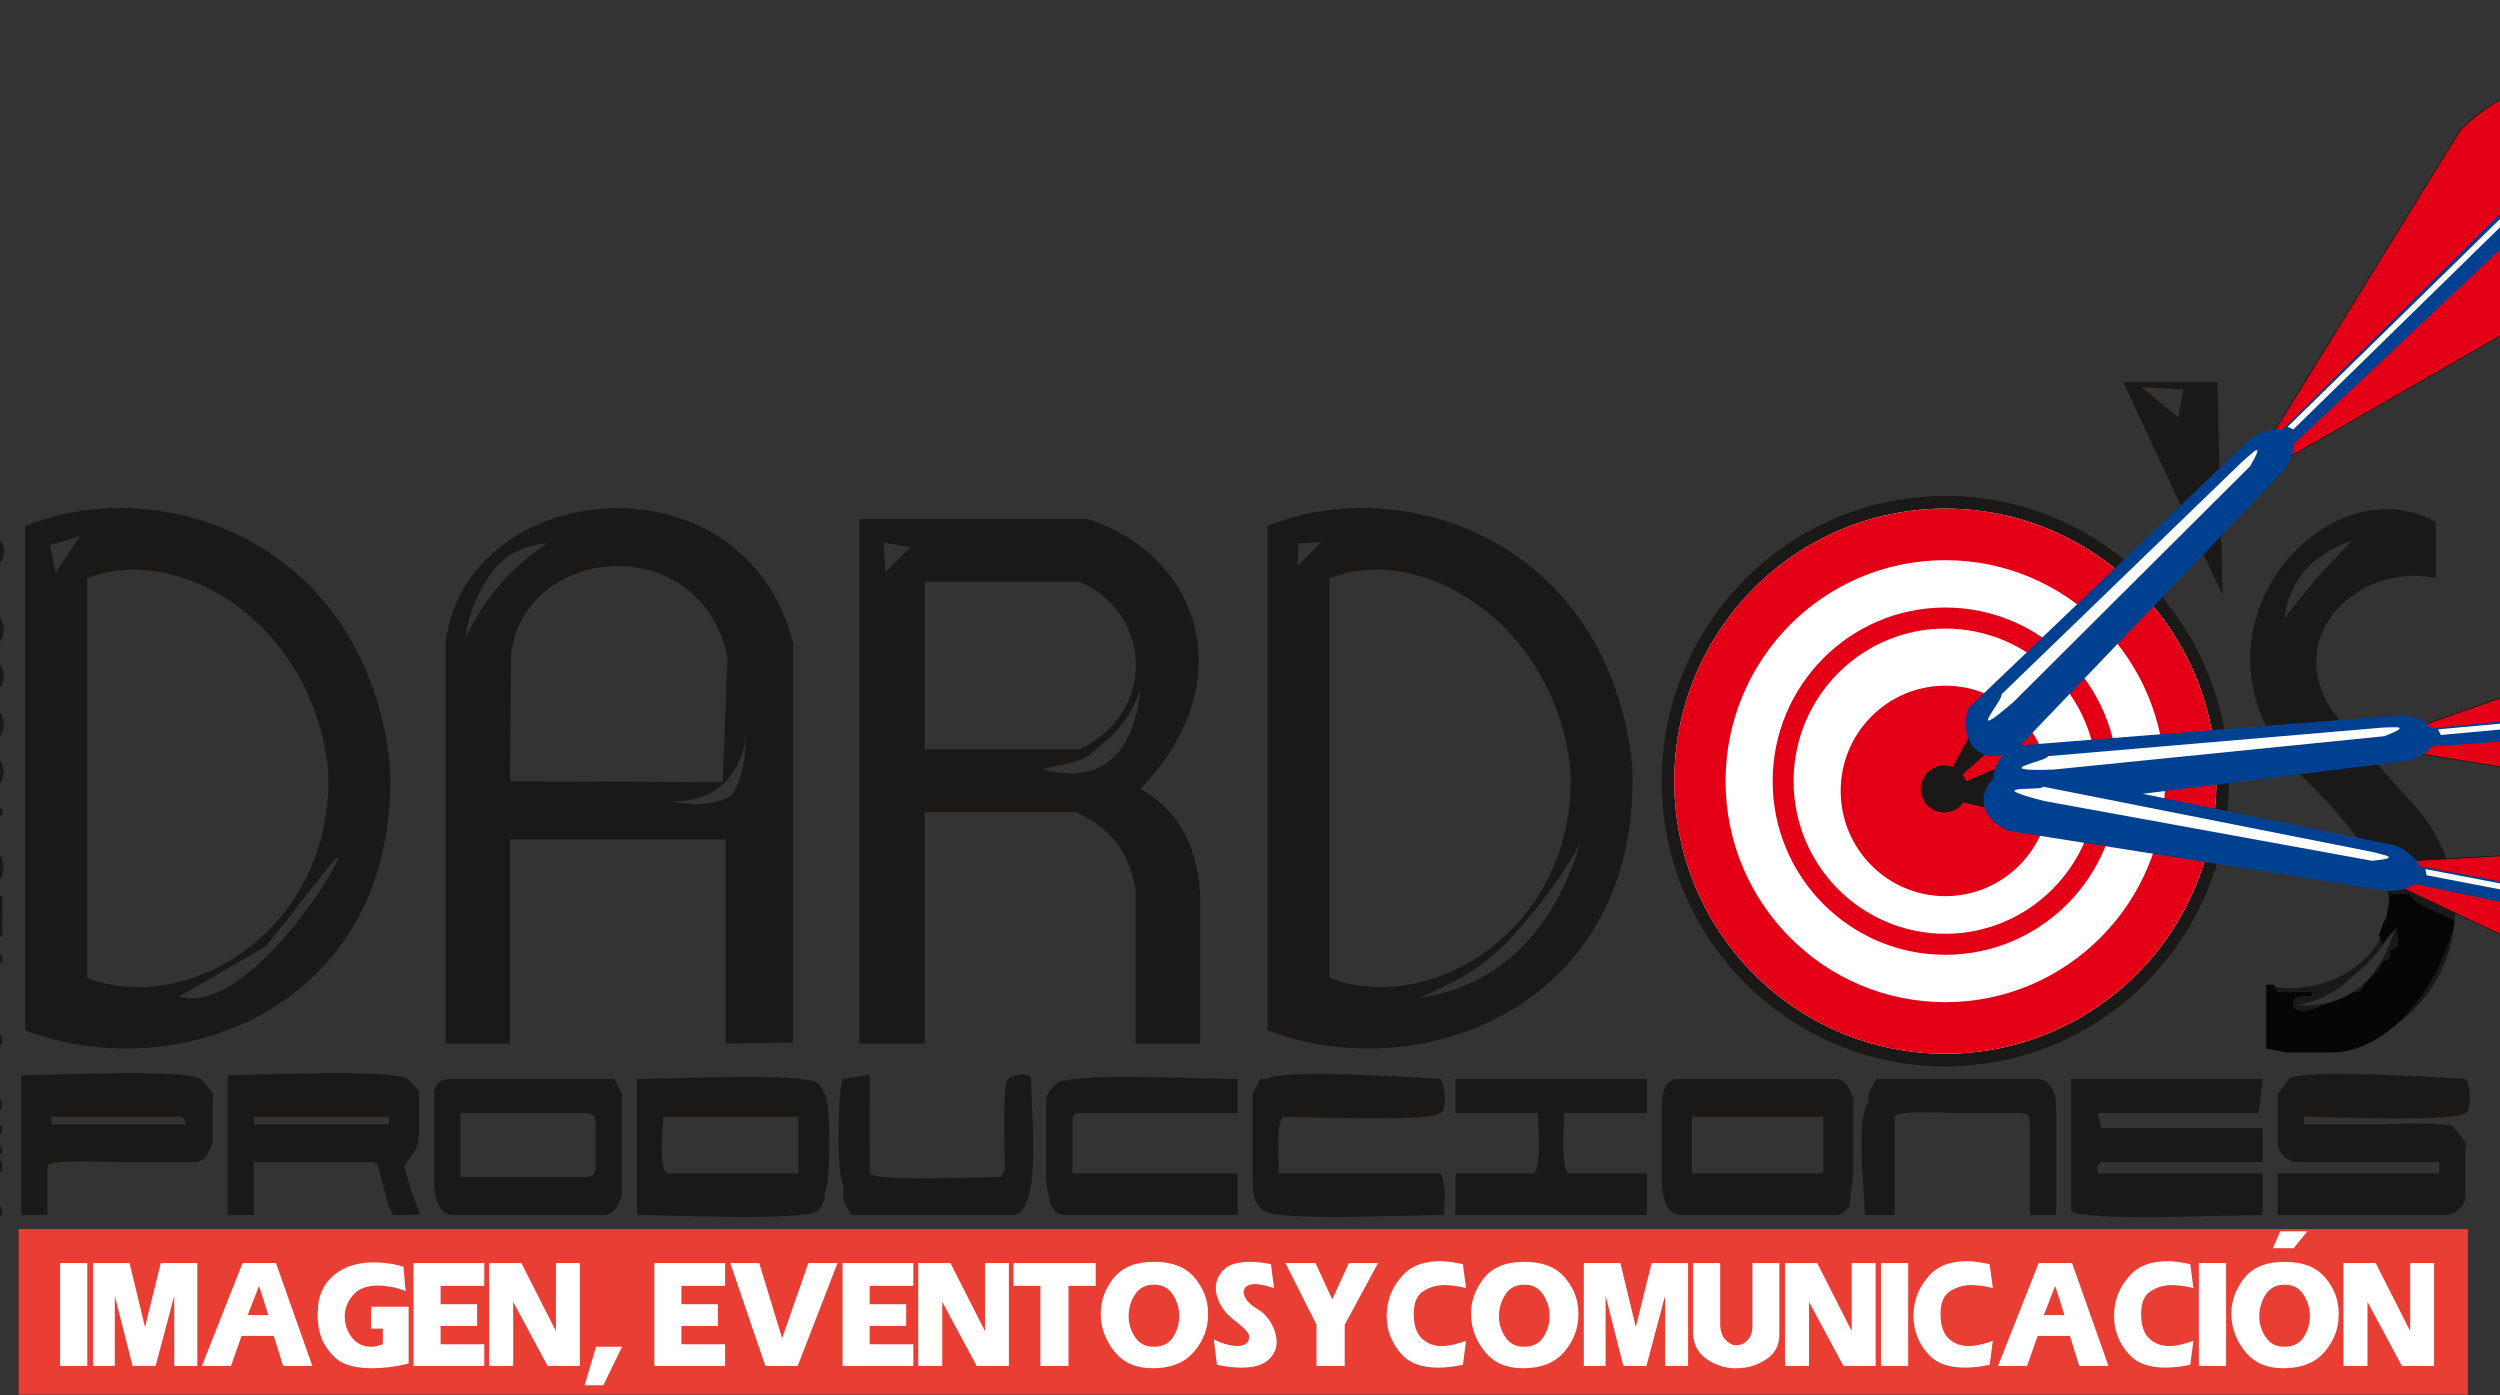 <?xml version="1.0" encoding="UTF-8"?>
<svg xmlns="http://www.w3.org/2000/svg" xmlns:xlink="http://www.w3.org/1999/xlink" width="612pt" height="341.5pt" viewBox="0 0 612 341.5" version="1.1">
<rect x="0" y="0" width="612" height="341.5" fill="#333333" stroke="none"/>
<defs>
<clipPath id="clip1">
  <path d="M 4 300 L 605 300 L 605 341.5 L 4 341.5 Z M 4 300 "/>
</clipPath>
</defs>
<g id="surface1">
<path style=" stroke:none;fill-rule:evenodd;fill:rgb(10.594%,9.813%,9.424%);fill-opacity:1;" d="M 544.102 145.727 L 542.805 93.551 L 519.781 93.551 Z M 524.191 94.746 L 534.469 95.367 L 533.234 102.188 Z M 562.418 246.031 C 567.316 245.234 572.008 242.98 576.395 238.594 C 581.031 235.07 584.074 230.742 586.672 226.191 C 582.891 239.422 575.379 246.914 562.418 246.031 Z M 596.309 141.484 L 596.309 127.789 C 568.5 112.246 529.426 157.574 565.18 191.703 C 570.637 197.031 575.824 202.898 580.418 209.965 C 593.605 226.379 575.016 245.617 554.801 241.27 L 554.801 256.598 C 594.621 264.289 614.32 223.473 591.121 197.254 C 586.148 191.922 581.176 186.16 576.203 179.965 C 554.773 160.453 574.719 137.191 596.309 141.484 Z M 559.133 151.379 L 567.148 141.453 L 575.777 132.359 C 567.227 135.344 560.797 140.699 559.133 151.379 Z M 476.215 121.41 C 514.551 121.41 545.645 152.676 545.645 191.227 C 545.645 229.781 514.551 261.043 476.215 261.043 C 437.879 261.043 406.789 229.781 406.789 191.227 C 406.789 152.676 437.879 121.41 476.215 121.41 Z M 476.215 121.41 "/>
<path style=" stroke:none;fill-rule:evenodd;fill:rgb(100%,100%,100%);fill-opacity:1;" d="M 476.215 124.504 C 512.855 124.504 542.57 154.383 542.57 191.227 C 542.57 228.074 512.855 257.957 476.215 257.957 C 439.578 257.957 409.863 228.074 409.863 191.227 C 409.863 154.383 439.578 124.504 476.215 124.504 Z M 476.215 124.504 "/>
<path style=" stroke:none;fill-rule:evenodd;fill:rgb(89.062%,0%,8.617%);fill-opacity:1;" d="M 476.215 167.852 C 490.363 167.852 501.836 179.391 501.836 193.617 C 501.836 207.84 490.363 219.379 476.215 219.379 C 462.07 219.379 450.598 207.84 450.598 193.617 C 450.598 179.391 462.07 167.852 476.215 167.852 Z M 476.215 153.871 C 496.727 153.871 513.363 170.602 513.363 191.227 C 513.363 211.855 496.727 228.586 476.215 228.586 C 455.703 228.586 439.07 211.855 439.07 191.227 C 439.07 170.602 455.703 153.871 476.215 153.871 Z M 476.215 148.719 C 499.559 148.719 518.488 167.754 518.488 191.227 C 518.488 214.699 499.559 233.734 476.215 233.734 C 452.875 233.734 433.945 214.699 433.945 191.227 C 433.945 167.754 452.875 148.719 476.215 148.719 Z M 476.215 137.129 C 505.922 137.129 530.016 161.352 530.016 191.227 C 530.016 221.102 505.922 245.332 476.215 245.332 C 446.508 245.332 422.418 221.102 422.418 191.227 C 422.418 161.352 446.508 137.129 476.215 137.129 Z M 476.215 124.504 C 512.855 124.504 542.57 154.383 542.57 191.227 C 542.57 228.07 512.855 257.957 476.215 257.957 C 439.578 257.957 409.863 228.07 409.863 191.227 C 409.863 154.383 439.578 124.504 476.215 124.504 Z M 476.215 124.504 "/>
<g clip-path="url(#clip1)" clip-rule="nonzero">
<path style=" stroke:none;fill-rule:evenodd;fill:rgb(91.014%,24.315%,20.384%);fill-opacity:1;" d="M 4.555 341.414 L 604.141 341.414 L 604.141 300.871 L 4.555 300.871 Z M 4.555 341.414 "/>
</g>
<path style=" stroke:none;fill-rule:evenodd;fill:rgb(1.961%,1.961%,1.961%);fill-opacity:1;" d="M 584.223 224.391 L 583.305 226.242 L 582.383 229.016 L 582.844 229.938 L 583.148 231.016 L 586.777 226.965 L 586.98 229.938 L 586.98 231.785 L 585.141 232.715 L 585.141 234.559 L 583.305 235.484 L 582.383 237.336 L 580.547 239.18 L 579.625 240.105 L 578.707 241.031 L 577.711 242.832 L 575.949 242.879 C 572.566 245.156 571.152 244.898 567.68 246.574 L 564.02 247.629 C 562.473 247.699 561.246 246.758 561.246 245.652 C 561.246 243.566 563.773 243.801 565.84 243.801 L 565.84 242.879 L 557.566 242.879 L 556.648 241.031 L 554.812 241.031 L 554.812 256.742 C 557.688 256.984 558.074 257.668 561.246 257.668 L 570.434 257.668 C 585.973 257.668 597.66 239.656 600.766 226.242 L 600.766 225.316 C 597.219 223.43 591.941 222.16 589.738 218.848 L 585.141 218.848 Z M 584.223 224.391 "/>
<path style=" stroke:none;fill-rule:evenodd;fill:rgb(10.594%,9.813%,9.424%);fill-opacity:1;" d="M 375.586 287.242 C 372.074 289.484 362.438 288.168 357.203 288.168 L 357.203 296.484 L 402.238 296.484 L 402.238 288.168 C 397.004 288.168 387.367 289.484 383.855 287.242 C 382.035 284.355 382.938 276.93 382.938 272.461 L 403.156 272.461 L 403.156 264.137 L 356.285 264.137 L 356.285 272.461 L 376.504 272.461 C 376.504 276.93 377.406 284.355 375.586 287.242 Z M 383.855 287.242 C 387.367 289.484 397.004 288.168 402.238 288.168 L 402.238 296.484 L 357.203 296.484 L 357.203 288.168 C 362.438 288.168 372.074 289.484 375.586 287.242 L 356.285 287.242 L 356.285 297.41 L 403.156 297.41 L 403.156 287.242 Z M 603.523 264.137 L 603.523 272.461 C 597.703 272.461 565.875 271.129 564 273.379 L 564 275.227 C 564 276.914 578.938 276.152 581.465 276.152 C 587.898 276.152 594.332 276.152 600.766 276.152 C 600.766 274.465 585.832 275.227 583.305 275.227 C 576.871 275.227 570.434 275.227 564 275.227 L 564 273.379 C 569.824 273.379 601.652 274.711 603.523 272.461 C 605.059 272.461 604.918 265.305 603.523 264.137 C 603.523 264.031 562.531 261.48 560.324 264.137 Z M 600.766 276.152 C 594.332 276.152 587.898 276.152 581.465 276.152 C 578.938 276.152 564 276.914 564 275.227 L 564 273.379 C 565.875 271.129 597.703 272.461 603.523 272.461 L 603.523 264.137 L 560.324 264.137 L 557.566 267.836 L 557.566 279.848 C 557.566 282.004 560.02 284.469 562.164 284.469 L 597.09 284.469 L 597.09 287.242 L 557.566 287.242 L 557.566 297.41 L 598.93 297.41 C 601.07 297.41 603.523 294.945 603.523 292.789 L 603.523 281.699 L 603.68 279.746 Z M 45.625 275.227 L 12.535 275.227 L 12.535 273.379 L 44.707 273.379 Z M 49.301 264.137 C 45.34 261.609 13.004 263.215 5.184 263.215 L 5.184 297.41 L 11.617 297.41 L 11.617 285.395 C 11.617 283.711 26.555 284.469 29.082 284.469 C 35.207 284.469 41.336 284.469 47.461 284.469 C 50.457 284.469 51.008 281.848 52.059 279.848 L 52.059 269.684 L 52.215 267.73 Z M 195.438 273.379 L 195.438 287.242 L 163.27 287.242 C 163.27 288.93 176.52 288.168 178.895 288.168 C 182.801 288.168 193.504 289.574 195.438 287.242 C 196.93 287.242 196.848 274.562 195.438 273.379 C 195.438 271.691 181.348 272.461 178.895 272.461 C 174.992 272.461 164.289 271.047 162.352 273.379 Z M 200.035 296.484 L 200.953 295.562 L 201.871 293.715 L 200.953 295.562 L 200.035 296.484 L 156.836 296.484 L 156.836 265.062 L 200.035 265.062 L 200.953 265.984 L 201.871 267.836 L 201.871 291.863 C 203.305 291.863 203.535 269.23 201.871 267.836 L 200.953 265.984 L 200.035 265.062 C 196.074 262.535 163.738 264.137 155.918 264.137 L 155.918 297.41 C 163.738 297.41 196.074 299.012 200.035 296.484 Z M 162.352 273.379 C 164.289 271.047 174.992 272.461 178.895 272.461 C 181.348 272.461 195.438 271.691 195.438 273.379 C 196.848 274.562 196.93 287.242 195.438 287.242 C 193.504 289.574 182.801 288.168 178.895 288.168 C 176.52 288.168 163.27 288.93 163.27 287.242 C 161.207 285.512 162.352 276.91 162.352 273.379 Z M 200.035 296.484 L 200.953 295.562 L 201.871 293.715 L 201.871 267.836 L 200.953 265.984 L 200.035 265.062 L 156.836 265.062 L 156.836 296.484 Z M 206.469 290.016 L 206.469 264.137 L 211.984 264.137 C 211.984 270.387 210.172 282.914 212.902 287.242 L 212.895 263.102 L 206.469 264.137 C 205.121 264.137 204.691 288.523 206.469 290.016 L 206.418 293.742 L 208.305 297.41 L 247.828 297.41 C 255.27 297.41 252.422 272.16 252.422 264.137 L 246.91 264.137 C 246.91 267.062 247.672 286.32 245.988 286.32 L 245.07 288.168 L 243.23 288.168 C 238.312 288.168 214.609 289.301 212.902 287.242 C 210.172 282.914 211.984 270.387 211.984 264.137 L 206.469 264.137 Z M 245.992 286.32 C 247.672 286.32 246.91 267.062 246.91 264.137 L 252.422 264.137 C 252.422 262.543 248.051 262.762 246.91 264.137 C 245.23 264.137 245.992 283.395 245.992 286.32 Z M 414.188 273.379 L 446.355 273.379 L 446.355 287.246 L 414.188 287.246 Z M 413.27 275.227 L 413.27 285.395 C 413.27 287.523 413.906 288.168 416.027 288.168 L 444.52 288.168 C 446.637 288.168 447.273 287.523 447.273 285.395 L 447.273 275.227 C 447.273 273.098 446.637 272.461 444.52 272.461 L 416.027 272.461 C 413.906 272.461 413.27 273.098 413.27 275.227 C 413.27 273.098 413.906 272.461 416.027 272.461 L 444.52 272.461 C 446.637 272.461 447.273 273.098 447.273 275.227 L 447.273 285.395 C 447.273 287.523 446.637 288.168 444.52 288.168 L 416.027 288.168 C 413.906 288.168 413.27 287.523 413.27 285.395 Z M 406.836 271.531 L 406.836 289.094 C 406.836 292.84 407.824 297.41 411.43 297.41 L 449.113 297.41 C 451.176 297.41 451.133 296.68 452.68 295.547 L 453.707 287.242 L 453.707 268.758 C 452.656 266.758 452.109 264.137 449.113 264.137 L 410.512 264.137 C 407.285 264.137 406.836 268.238 406.836 271.531 Z M 457.387 269.684 L 457.387 296.484 L 462.898 296.484 C 462.898 290.234 461.086 277.715 463.82 273.379 C 463.82 271.695 476.227 272.461 478.523 272.461 C 483.734 272.461 488.941 272.461 494.148 272.461 C 496.266 272.461 496.906 273.098 496.906 275.227 L 496.906 297.41 L 503.34 297.41 L 503.34 270.605 C 503.34 267.492 501.719 264.137 498.746 264.137 L 461.062 264.137 L 459.273 264.164 L 457.387 267.836 Z M 463.82 273.379 C 461.086 277.715 462.898 290.234 462.898 296.484 L 457.387 296.484 L 457.387 269.684 C 454.148 274.812 456.465 290.172 456.465 297.41 L 463.82 297.41 Z M 507.938 296.484 L 507.016 296.484 C 511.102 299.094 545.738 297.41 553.891 297.41 L 553.891 287.242 L 513.449 287.242 L 513.449 285.395 L 512.379 286.164 C 513.586 287.77 512.699 288.168 515.289 288.168 L 552.973 288.168 L 552.973 296.484 Z M 507.016 296.484 L 507.938 296.484 L 507.938 265.062 L 552.973 265.062 L 552.973 272.461 L 553.891 264.137 L 507.016 264.137 Z M 514.371 284.469 L 553.891 284.469 L 553.891 276.152 L 514.371 276.152 C 519.258 279.273 544.945 277.074 552.973 277.074 L 552.973 283.547 C 544.945 283.547 519.258 281.352 514.371 284.469 Z M 507.938 296.484 L 552.973 296.484 L 552.973 288.168 L 515.289 288.168 C 512.699 288.168 513.586 287.77 512.379 286.164 L 513.449 285.395 L 514.371 284.469 C 519.258 281.352 544.945 283.547 552.973 283.547 L 552.973 277.074 C 544.945 277.074 519.258 279.273 514.371 276.152 L 513.449 272.461 L 552.973 272.461 L 552.973 265.062 L 507.938 265.062 Z M 62.168 275.227 L 62.168 273.379 C 64.105 271.047 74.809 272.461 78.711 272.461 C 81.164 272.461 95.258 271.691 95.258 273.379 L 95.258 275.227 C 93.32 277.559 82.617 276.152 78.711 276.152 C 76.262 276.152 62.168 276.914 62.168 275.227 Z M 62.168 284.469 C 62.168 282.785 74.578 283.547 76.875 283.547 C 80.516 283.547 89.785 282.312 91.578 284.469 L 92.5 285.395 L 95.258 295.562 C 96.379 296.195 96.238 296.484 98.016 296.484 L 101.723 296.477 L 100.77 291.863 L 98.934 285.395 C 101.066 282.188 102.609 281.879 102.609 276.152 L 102.609 268.758 C 102.609 265.223 102.891 268.422 101.691 265.984 L 100.77 265.062 L 99.852 264.137 L 56.652 264.137 L 56.652 296.484 L 61.25 296.484 C 61.25 292.48 60.641 286.891 62.168 284.469 Z M 95.258 295.562 L 96.176 297.41 L 98.016 297.41 L 102.855 297.34 L 100.77 291.863 L 101.723 296.477 L 98.016 296.484 C 96.238 296.484 96.379 296.195 95.258 295.562 Z M 62.168 284.469 L 91.578 284.469 L 92.5 285.395 L 91.578 284.469 C 89.785 282.312 80.516 283.547 76.875 283.547 C 74.578 283.547 62.168 282.785 62.168 284.469 C 60.641 286.891 61.25 292.48 61.25 296.484 L 56.652 296.484 L 56.652 264.137 L 99.852 264.137 L 100.77 265.062 L 101.691 265.984 L 100.77 265.062 L 99.852 264.137 C 95.891 261.609 63.555 263.215 55.734 263.215 L 55.734 297.41 L 62.168 297.41 Z M 95.258 273.379 L 95.258 275.227 L 62.168 275.227 C 62.168 276.914 76.262 276.152 78.711 276.152 C 82.617 276.152 93.32 277.559 95.258 275.227 L 95.258 273.379 C 95.258 271.691 81.164 272.461 78.711 272.461 C 74.809 272.461 64.105 271.047 62.168 273.379 Z M 112.719 272.461 L 143.051 272.461 C 145.168 272.461 145.809 273.098 145.809 275.227 L 145.809 285.395 C 145.809 287.523 145.168 288.168 143.051 288.168 L 112.719 288.168 Z M 106.285 267.836 L 106.285 289.094 C 106.285 292.84 107.277 297.41 110.883 297.41 L 147.645 297.41 C 150.641 297.41 151.191 294.789 152.242 292.789 L 152.242 269.684 L 152.293 267.805 L 150.402 264.137 L 109.961 264.137 C 107.809 264.137 106.285 265.668 106.285 267.836 Z M 257.02 294.637 C 257.977 296.074 258.238 297.41 260.695 297.41 L 302.977 297.41 L 302.977 287.242 L 263.453 287.242 L 263.453 288.168 L 302.055 288.168 L 302.055 296.484 L 260.695 296.484 C 258.637 296.484 258.68 295.754 257.02 294.637 Z M 257.938 265.984 L 257.02 266.91 L 257.938 265.984 L 258.859 265.062 L 302.055 265.062 L 302.055 271.531 C 294.031 271.531 268.344 269.34 263.453 272.461 L 262.535 273.379 C 261.043 273.379 261.125 286.059 262.535 287.242 L 263.453 288.168 L 263.453 287.242 L 262.535 287.242 L 262.535 273.379 L 263.453 272.461 L 302.977 272.461 L 302.977 264.137 C 295.156 264.137 262.816 262.535 258.859 265.062 L 257.938 265.984 L 257.02 266.91 C 256.391 268.035 256.102 267.898 256.102 269.684 L 256.102 288.168 C 256.102 291.355 256.781 291.746 257.02 294.637 C 258.68 295.754 258.637 296.484 260.695 296.484 L 302.055 296.484 L 302.055 288.168 L 263.453 288.168 L 262.535 287.242 C 261.125 286.059 261.043 273.379 262.535 273.379 L 263.453 272.461 C 268.344 269.34 294.031 271.531 302.055 271.531 L 302.055 265.062 L 258.859 265.062 Z M 309.41 296.484 C 313.367 299.012 345.707 297.41 353.527 297.41 C 353.527 293.535 354.129 289.66 352.605 287.242 L 352.605 296.484 Z M 352.605 264.137 L 352.605 272.461 C 345.867 272.461 339.125 272.461 332.387 272.461 C 329.781 272.461 314.004 271.691 314.004 273.379 C 319.734 273.379 350.75 274.688 352.605 272.461 C 354.145 272.461 354 265.305 352.605 264.137 C 352.605 264.02 312.508 261.508 310.328 264.137 Z M 309.41 296.484 L 352.605 296.484 L 352.605 287.242 L 313.086 287.242 C 313.086 282.965 312.281 276.109 314.004 273.379 C 314.004 271.691 329.781 272.461 332.387 272.461 C 339.125 272.461 345.867 272.461 352.605 272.461 L 352.605 264.137 L 310.328 264.137 L 308.539 264.164 L 306.652 267.836 L 306.652 289.094 C 306.652 292.93 307.219 294.879 309.41 296.484 Z M 309.41 296.484 "/>
<path style=" stroke:none;fill-rule:evenodd;fill:rgb(10.594%,9.813%,9.424%);fill-opacity:1;" d="M 6.184 252.188 L 6.184 128.754 C 39.695 115.23 89.547 132.551 95.453 187.262 C 97.984 246.184 43.785 266.754 6.184 252.188 Z M 21.328 239.371 L 21.328 141.602 C 43.477 132.664 76.43 152.203 80.336 188.367 C 82.008 227.312 46.18 249.004 21.328 239.371 Z M 43.797 243.973 C 62.68 249.555 90.141 199.93 80.945 211.586 L 65.16 231.594 Z M 13.586 140.258 L 19.594 131.277 L 12.266 133.426 Z M 164.379 196.195 C 169.258 197.215 174.141 197.195 179.023 194.906 C 182.52 189.301 182.109 184.73 182.934 179.129 C 181.262 190.152 175.367 196.188 164.379 196.195 Z M 113.973 156.105 C 118.871 145.801 125.719 138.441 133.906 133.094 C 128.367 133.422 123.926 135.676 120.578 139.859 C 116.629 145.273 114.633 150.691 113.973 156.105 Z M 124.852 191.254 L 176.918 191.492 L 178.098 160.691 C 171.09 129.219 128.012 133.324 125.086 160.453 Z M 109.066 255.465 L 109.066 157.137 C 114.504 116.68 181.926 110.402 194.117 157.137 L 194.117 255.223 L 177.625 255.465 L 177.625 205.469 L 124.852 205.469 L 124.852 255.465 Z M 255.375 188.371 C 259.758 186.648 264.758 187.406 268.527 183.203 C 273.734 179.414 277.297 174.523 279.215 168.527 C 277.434 185.34 269.211 191.953 255.375 188.371 Z M 216.738 140.008 L 222.902 134.016 L 216.324 132.773 Z M 210.375 255.465 L 210.375 127.047 L 266.215 127.047 C 293.555 135.801 304.531 166.781 279.172 193.148 C 288.125 198.129 292.992 206.574 293.777 218.504 L 293.777 255.465 L 277.992 255.465 L 277.992 217.789 C 276.305 207.562 270.73 202.113 263.387 198.84 L 226.395 198.84 L 226.395 255.465 Z M 226.395 183.434 L 226.395 142.363 L 264.094 142.363 C 281.82 149.719 283.512 174.188 264.328 183.434 Z M 310.297 252.188 L 310.297 128.754 C 343.805 115.23 393.656 132.551 399.566 187.262 C 402.098 246.184 347.895 266.754 310.297 252.188 Z M 325.438 239.371 L 325.438 141.602 C 347.59 132.664 380.543 152.203 384.445 188.367 C 386.121 227.312 350.293 249.004 325.438 239.371 Z M 347.242 244.379 C 355.129 241.039 362.855 237.121 369.645 229.91 C 376.141 222.809 382.051 215.109 386.906 206.352 C 379.988 228.672 366.766 241.348 347.242 244.379 Z M 317.645 138.562 L 323.402 132.773 L 317.852 132.98 Z M 475.918 187.402 C 479.074 187.402 481.629 189.973 481.629 193.145 C 481.629 196.316 479.074 198.891 475.918 198.891 C 472.766 198.891 470.207 196.316 470.207 193.145 C 470.207 189.973 472.766 187.402 475.918 187.402 Z M 475.918 187.402 "/>
<path style=" stroke:none;fill-rule:evenodd;fill:rgb(100%,100%,100%);fill-opacity:1;" d="M 14.703 309.188 L 21.367 309.188 L 21.367 334.379 L 14.703 334.379 Z M 38.094 334.379 L 32.449 334.379 L 28.102 317.23 L 28.102 334.379 L 22.77 334.379 L 22.77 309.188 L 31.711 309.188 L 35.5 324.867 L 39.359 309.188 L 48.301 309.188 L 48.301 334.379 L 42.656 334.379 L 42.656 317.23 Z M 59.383 309.188 L 67.555 309.188 L 76.465 334.379 L 69.309 334.379 L 67.027 327.031 L 59.137 327.031 L 56.543 334.379 L 49.422 334.379 Z M 60.645 321.926 L 65.695 321.926 L 63.418 314.781 Z M 93.719 325.234 L 90.844 325.234 L 90.844 319.887 L 100.031 319.887 L 100.031 333.809 C 98.324 334.215 96.723 334.508 95.227 334.684 C 93.73 334.863 92.363 334.949 91.121 334.949 C 86.82 334.949 83.734 334.031 81.863 332.195 C 79.992 330.359 78.789 328.324 78.25 326.09 C 78.066 325.355 77.938 324.621 77.867 323.887 C 77.797 323.152 77.762 322.461 77.762 321.805 C 77.762 321.695 77.762 321.594 77.762 321.496 C 77.762 321.402 77.762 321.301 77.762 321.191 C 77.785 321.109 77.797 321.02 77.797 320.926 C 77.797 320.836 77.809 320.73 77.832 320.621 C 77.832 320.43 77.836 320.246 77.848 320.07 C 77.859 319.891 77.867 319.723 77.867 319.559 C 78.262 316.238 79.703 313.652 82.18 311.801 C 84.66 309.949 87.77 309.023 91.508 309.023 C 92.609 309.023 93.777 309.105 95.016 309.27 C 96.254 309.434 97.508 309.711 98.77 310.09 L 99.293 316.047 C 98.008 315.559 96.801 315.215 95.664 315.004 C 94.531 314.801 93.496 314.699 92.562 314.699 C 89.824 314.699 87.805 315.461 86.492 316.965 C 85.184 318.477 84.484 320.129 84.391 321.926 C 84.391 322.008 84.391 322.086 84.391 322.152 C 84.391 322.219 84.391 322.293 84.391 322.379 C 84.391 324.227 84.973 325.906 86.145 327.418 C 87.312 328.93 88.902 329.684 90.914 329.684 C 90.961 329.684 91 329.684 91.035 329.684 C 91.07 329.684 91.102 329.684 91.121 329.684 C 91.449 329.684 91.801 329.637 92.176 329.539 C 92.551 329.445 92.934 329.332 93.332 329.195 C 93.332 329.195 93.344 329.195 93.367 329.195 C 93.391 329.195 93.402 329.18 93.402 329.152 C 93.449 329.152 93.504 329.145 93.562 329.133 C 93.617 329.117 93.672 329.098 93.719 329.07 Z M 101.223 309.188 L 118.547 309.188 L 118.547 314.781 L 107.852 314.781 L 107.852 319.273 L 116.797 319.273 L 116.797 324.582 L 107.852 324.582 L 107.852 329.07 L 118.547 329.07 L 118.547 334.379 L 101.223 334.379 Z M 136.086 325.848 L 136.086 309.188 L 141.941 309.188 L 141.941 334.379 L 134.051 334.379 L 125.633 318.699 L 125.633 334.379 L 119.742 334.379 L 119.742 309.188 L 127.633 309.188 Z M 145.906 329.684 L 152.289 329.684 L 147.691 339.113 L 143.133 339.113 Z M 160.176 309.188 L 177.5 309.188 L 177.5 314.781 L 166.805 314.781 L 166.805 319.273 L 175.746 319.273 L 175.746 324.582 L 166.805 324.582 L 166.805 329.07 L 177.5 329.07 L 177.5 334.379 L 160.176 334.379 Z M 191.461 327.602 L 197.879 309.188 L 205.031 309.188 L 195.281 334.379 L 187.355 334.379 L 178.766 309.188 L 185.848 309.188 Z M 206.262 309.188 L 223.586 309.188 L 223.586 314.781 L 212.887 314.781 L 212.887 319.273 L 221.832 319.273 L 221.832 324.582 L 212.887 324.582 L 212.887 329.07 L 223.586 329.07 L 223.586 334.379 L 206.262 334.379 Z M 241.121 325.848 L 241.121 309.188 L 246.977 309.188 L 246.977 334.379 L 239.086 334.379 L 230.668 318.699 L 230.668 334.379 L 224.777 334.379 L 224.777 309.188 L 232.668 309.188 Z M 254.691 314.781 L 248.102 314.781 L 248.102 309.188 L 268.23 309.188 L 268.23 314.781 L 261.566 314.781 L 261.566 334.379 L 254.691 334.379 Z M 282.68 308.902 C 287.004 308.902 290.262 310.195 292.449 312.781 C 294.633 315.367 295.727 318.254 295.727 321.438 L 295.727 321.926 C 295.727 325.219 294.582 328.215 292.289 330.91 C 290 333.602 286.621 334.949 282.152 334.949 C 278.133 334.949 275.027 333.598 272.844 330.887 C 270.656 328.18 269.527 325.191 269.457 321.926 C 269.457 321.871 269.457 321.812 269.457 321.742 C 269.457 321.676 269.457 321.613 269.457 321.559 C 269.457 318.402 270.516 315.504 272.633 312.863 C 274.75 310.223 277.992 308.902 282.363 308.902 Z M 282.434 314.496 C 280.426 314.496 278.906 315.285 277.875 316.863 C 276.848 318.441 276.32 320.184 276.297 322.09 C 276.297 322.117 276.297 322.137 276.297 322.152 C 276.297 322.164 276.297 322.184 276.297 322.215 C 276.297 322.293 276.297 322.383 276.297 322.477 C 276.297 322.574 276.297 322.676 276.297 322.785 C 276.414 324.504 276.98 326.082 278 327.52 C 279.016 328.965 280.496 329.684 282.434 329.684 C 284.562 329.684 286.137 328.902 287.152 327.34 C 288.168 325.77 288.676 324.051 288.676 322.172 C 288.676 322.145 288.676 322.109 288.676 322.07 C 288.676 322.027 288.676 321.98 288.676 321.926 C 288.629 320.074 288.086 318.379 287.047 316.824 C 286.008 315.27 284.527 314.496 282.609 314.496 Z M 311.895 315.352 C 310.938 315.027 310.066 314.773 309.281 314.598 C 308.5 314.422 307.828 314.336 307.266 314.336 C 306.328 314.336 305.621 314.531 305.145 314.926 C 304.664 315.32 304.426 315.789 304.426 316.336 C 304.426 316.66 304.512 317.012 304.688 317.395 C 304.863 317.777 305.125 318.172 305.477 318.582 C 305.758 318.906 306.098 319.227 306.492 319.539 C 306.891 319.852 307.336 320.156 307.828 320.461 C 308.926 321.086 309.859 321.945 310.633 323.051 C 311.402 324.152 311.941 325.289 312.246 326.461 C 312.34 326.812 312.41 327.16 312.457 327.504 C 312.504 327.84 312.527 328.172 312.527 328.504 C 312.527 330.16 311.855 331.625 310.508 332.891 C 309.164 334.156 306.961 334.793 303.898 334.793 C 303.035 334.793 302.105 334.734 301.109 334.625 C 300.117 334.516 299.047 334.34 297.902 334.094 L 297.129 327.887 C 297.527 328.082 297.949 328.27 298.391 328.461 C 298.836 328.648 299.293 328.812 299.762 328.949 C 300.297 329.113 300.836 329.254 301.375 329.355 C 301.91 329.465 302.414 329.52 302.883 329.52 C 303.699 329.52 304.391 329.344 304.949 328.988 C 305.512 328.637 305.793 328.082 305.793 327.316 C 305.793 327.016 305.723 326.738 305.582 326.48 C 305.441 326.219 305.254 325.957 305.02 325.684 C 304.648 325.246 304.184 324.816 303.637 324.395 C 303.086 323.977 302.508 323.504 301.898 322.988 C 301.504 322.66 301.109 322.312 300.723 321.945 C 300.34 321.582 299.98 321.18 299.656 320.742 C 299.234 320.199 298.867 319.598 298.551 318.945 C 298.234 318.293 297.996 317.641 297.832 316.984 C 297.762 316.688 297.707 316.402 297.672 316.129 C 297.637 315.855 297.621 315.59 297.621 315.312 C 297.621 313.629 298.27 312.133 299.566 310.84 C 300.863 309.547 302.965 308.902 305.863 308.902 C 306.609 308.902 307.43 308.941 308.316 309.023 C 309.207 309.105 310.141 309.258 311.121 309.473 Z M 326.133 318.09 L 330.203 309.188 L 337.355 309.188 L 329.184 324.293 L 329.184 334.379 L 322.277 334.379 L 322.277 324.293 L 314.664 309.188 L 322.031 309.188 Z M 358.117 309.473 L 358.891 315.352 C 358.375 315.191 357.781 315.047 357.102 314.926 C 356.422 314.801 355.734 314.715 355.031 314.66 C 354.797 314.633 354.566 314.609 354.332 314.598 C 354.098 314.59 353.863 314.582 353.629 314.582 C 353.605 314.582 353.59 314.582 353.578 314.582 C 353.566 314.582 353.547 314.582 353.523 314.582 C 351.676 314.605 349.977 315.109 348.422 316.09 C 346.867 317.066 346.09 318.918 346.09 321.641 C 346.09 324.391 346.742 326.391 348.055 327.641 C 349.363 328.895 351.012 329.52 353 329.52 C 353.723 329.52 354.5 329.434 355.332 329.254 C 356.16 329.082 357.008 328.855 357.875 328.586 C 358.035 328.527 358.207 328.465 358.383 328.398 C 358.559 328.332 358.727 328.27 358.891 328.215 L 358.117 334.094 C 357.02 334.34 355.957 334.516 354.926 334.625 C 353.898 334.734 352.965 334.793 352.121 334.793 C 348.148 334.793 345.211 333.773 343.32 331.75 C 341.426 329.719 340.23 327.465 339.742 324.988 C 339.648 324.504 339.578 324.004 339.531 323.504 C 339.484 322.996 339.461 322.496 339.461 322.008 C 339.461 321.98 339.461 321.941 339.461 321.887 C 339.461 321.836 339.461 321.762 339.461 321.68 C 339.484 321.602 339.496 321.531 339.496 321.477 C 339.496 321.422 339.496 321.383 339.496 321.355 C 339.496 321.109 339.508 320.859 339.531 320.598 C 339.555 320.34 339.59 320.074 339.637 319.805 C 340.035 317.055 341.273 314.523 343.355 312.215 C 345.434 309.895 348.496 308.738 352.543 308.738 C 353.359 308.738 354.25 308.809 355.207 308.941 C 356.168 309.082 357.137 309.258 358.117 309.473 Z M 373.34 308.902 C 377.664 308.902 380.922 310.195 383.105 312.781 C 385.293 315.367 386.387 318.254 386.387 321.438 L 386.387 321.926 C 386.387 325.219 385.242 328.215 382.949 330.91 C 380.656 333.602 377.281 334.949 372.812 334.949 C 368.793 334.949 365.688 333.598 363.504 330.887 C 361.316 328.18 360.188 325.191 360.117 321.926 C 360.117 321.871 360.117 321.812 360.117 321.742 C 360.117 321.676 360.117 321.613 360.117 321.559 C 360.117 318.402 361.176 315.504 363.293 312.863 C 365.406 310.223 368.652 308.902 373.023 308.902 Z M 373.094 314.496 C 371.082 314.496 369.562 315.285 368.535 316.863 C 367.508 318.441 366.98 320.184 366.957 322.09 C 366.957 322.117 366.957 322.137 366.957 322.152 C 366.957 322.164 366.957 322.184 366.957 322.215 C 366.957 322.293 366.957 322.383 366.957 322.477 C 366.957 322.574 366.957 322.676 366.957 322.785 C 367.074 324.504 367.641 326.082 368.656 327.52 C 369.676 328.965 371.152 329.684 373.094 329.684 C 375.223 329.684 376.793 328.902 377.812 327.34 C 378.828 325.77 379.336 324.051 379.336 322.172 C 379.336 322.145 379.336 322.109 379.336 322.07 C 379.336 322.027 379.336 321.98 379.336 321.926 C 379.289 320.074 378.746 318.379 377.707 316.824 C 376.664 315.27 375.188 314.496 373.27 314.496 Z M 403.047 334.379 L 397.398 334.379 L 393.051 317.23 L 393.051 334.379 L 387.719 334.379 L 387.719 309.188 L 396.664 309.188 L 400.449 324.867 L 404.309 309.188 L 413.25 309.188 L 413.25 334.379 L 407.605 334.379 L 407.605 317.23 Z M 428.996 309.188 L 435.59 309.188 L 435.59 326.707 C 435.59 329.344 434.5 331.379 432.312 332.809 C 430.125 334.234 427.711 334.949 425.07 334.949 C 424.977 334.949 424.879 334.949 424.773 334.949 C 424.668 334.949 424.555 334.949 424.438 334.949 C 422.031 334.844 419.797 334.082 417.738 332.668 C 415.684 331.254 414.582 329.168 414.441 326.418 L 414.441 309.188 L 421.105 309.188 L 421.105 324.008 C 421.105 325.668 421.5 326.949 422.281 327.848 C 423.066 328.746 423.926 329.234 424.859 329.316 C 424.906 329.316 424.953 329.316 425 329.316 C 425.047 329.316 425.094 329.316 425.141 329.316 C 425.164 329.316 425.191 329.316 425.227 329.316 C 425.262 329.316 425.305 329.316 425.352 329.316 C 426.262 329.262 427.098 328.832 427.859 328.008 C 428.617 327.191 428.996 326.051 428.996 324.582 Z M 453.301 325.848 L 453.301 309.188 L 459.16 309.188 L 459.16 334.379 L 451.27 334.379 L 442.852 318.699 L 442.852 334.379 L 436.961 334.379 L 436.961 309.188 L 444.852 309.188 Z M 460.457 309.188 L 467.121 309.188 L 467.121 334.379 L 460.457 334.379 Z M 487.074 309.473 L 487.848 315.352 C 487.332 315.191 486.738 315.047 486.059 314.926 C 485.379 314.801 484.691 314.715 483.988 314.66 C 483.758 314.633 483.523 314.609 483.289 314.598 C 483.055 314.59 482.82 314.582 482.586 314.582 C 482.562 314.582 482.547 314.582 482.535 314.582 C 482.523 314.582 482.504 314.582 482.48 314.582 C 480.633 314.605 478.934 315.109 477.379 316.09 C 475.824 317.066 475.047 318.918 475.047 321.641 C 475.047 324.391 475.703 326.391 477.012 327.641 C 478.32 328.895 479.969 329.52 481.957 329.52 C 482.68 329.52 483.457 329.434 484.289 329.254 C 485.117 329.082 485.965 328.855 486.832 328.586 C 486.996 328.527 487.164 328.465 487.34 328.398 C 487.516 328.332 487.684 328.27 487.848 328.215 L 487.074 334.094 C 485.977 334.34 484.914 334.516 483.883 334.625 C 482.855 334.734 481.922 334.793 481.078 334.793 C 477.105 334.793 474.168 333.773 472.277 331.75 C 470.383 329.719 469.188 327.465 468.699 324.988 C 468.605 324.504 468.535 324.004 468.488 323.504 C 468.441 322.996 468.418 322.496 468.418 322.008 C 468.418 321.98 468.418 321.941 468.418 321.887 C 468.418 321.836 468.418 321.762 468.418 321.68 C 468.441 321.602 468.453 321.531 468.453 321.477 C 468.453 321.422 468.453 321.383 468.453 321.355 C 468.453 321.109 468.465 320.859 468.488 320.598 C 468.512 320.34 468.547 320.074 468.594 319.805 C 468.992 317.055 470.23 314.523 472.312 312.215 C 474.391 309.895 477.453 308.738 481.5 308.738 C 482.316 308.738 483.207 308.809 484.164 308.941 C 485.125 309.082 486.094 309.258 487.074 309.473 Z M 499.07 309.188 L 507.242 309.188 L 516.148 334.379 L 508.996 334.379 L 506.715 327.031 L 498.824 327.031 L 496.23 334.379 L 489.109 334.379 Z M 500.332 321.926 L 505.383 321.926 L 503.102 314.781 Z M 536.176 309.473 L 536.949 315.352 C 536.434 315.191 535.836 315.047 535.16 314.926 C 534.48 314.801 533.789 314.715 533.09 314.66 C 532.855 314.633 532.621 314.609 532.387 314.598 C 532.152 314.59 531.922 314.582 531.688 314.582 C 531.664 314.582 531.645 314.582 531.633 314.582 C 531.621 314.582 531.605 314.582 531.582 314.582 C 529.734 314.605 528.035 315.109 526.477 316.09 C 524.922 317.066 524.145 318.918 524.145 321.641 C 524.145 324.391 524.801 326.391 526.109 327.641 C 527.418 328.895 529.066 329.52 531.055 329.52 C 531.781 329.52 532.559 329.434 533.387 329.254 C 534.219 329.082 535.066 328.855 535.93 328.586 C 536.094 328.527 536.262 328.465 536.438 328.398 C 536.613 328.332 536.785 328.27 536.949 328.215 L 536.176 334.094 C 535.078 334.34 534.012 334.516 532.984 334.625 C 531.957 334.734 531.02 334.793 530.18 334.793 C 526.203 334.793 523.27 333.773 521.375 331.75 C 519.48 329.719 518.289 327.465 517.797 324.988 C 517.703 324.504 517.633 324.004 517.586 323.504 C 517.543 322.996 517.52 322.496 517.52 322.008 C 517.52 321.98 517.52 321.941 517.52 321.887 C 517.52 321.836 517.52 321.762 517.52 321.68 C 517.543 321.602 517.555 321.531 517.555 321.477 C 517.555 321.422 517.555 321.383 517.555 321.355 C 517.555 321.109 517.566 320.859 517.586 320.598 C 517.613 320.34 517.645 320.074 517.691 319.805 C 518.09 317.055 519.328 314.523 521.41 312.215 C 523.492 309.895 526.555 308.738 530.598 308.738 C 531.418 308.738 532.305 308.809 533.266 308.941 C 534.223 309.082 535.195 309.258 536.176 309.473 Z M 538.281 309.188 L 544.945 309.188 L 544.945 334.379 L 538.281 334.379 Z M 559.465 308.902 C 563.789 308.902 567.043 310.195 569.23 312.781 C 571.418 315.367 572.508 318.254 572.508 321.438 L 572.508 321.926 C 572.508 325.219 571.363 328.215 569.074 330.91 C 566.781 333.602 563.402 334.949 558.938 334.949 C 554.914 334.949 551.812 333.598 549.625 330.887 C 547.438 328.18 546.312 325.191 546.242 321.926 C 546.242 321.871 546.242 321.812 546.242 321.742 C 546.242 321.676 546.242 321.613 546.242 321.559 C 546.242 318.402 547.301 315.504 549.414 312.863 C 551.531 310.223 554.773 308.902 559.148 308.902 Z M 559.219 314.496 C 557.207 314.496 555.688 315.285 554.66 316.863 C 553.629 318.441 553.102 320.184 553.082 322.09 C 553.082 322.117 553.082 322.137 553.082 322.152 C 553.082 322.164 553.082 322.184 553.082 322.215 C 553.082 322.293 553.082 322.383 553.082 322.477 C 553.082 322.574 553.082 322.676 553.082 322.785 C 553.195 324.504 553.766 326.082 554.781 327.52 C 555.797 328.965 557.277 329.684 559.219 329.684 C 561.344 329.684 562.918 328.902 563.934 327.34 C 564.953 325.77 565.461 324.051 565.461 322.172 C 565.461 322.145 565.461 322.109 565.461 322.07 C 565.461 322.027 565.461 321.98 565.461 321.926 C 565.414 320.074 564.871 318.379 563.828 316.824 C 562.789 315.27 561.309 314.496 559.395 314.496 Z M 558.199 301.43 L 564.828 301.43 L 561.496 305.555 L 556.41 305.555 Z M 590.012 325.848 L 590.012 309.188 L 595.867 309.188 L 595.867 334.379 L 587.977 334.379 L 579.559 318.699 L 579.559 334.379 L 573.668 334.379 L 573.668 309.188 L 581.559 309.188 Z M 590.012 325.848 "/>
<path style="fill-rule:evenodd;fill:rgb(89.062%,0%,8.617%);fill-opacity:1;stroke-width:2.16;stroke-linecap:butt;stroke-linejoin:miter;stroke:rgb(10.594%,9.813%,9.424%);stroke-opacity:1;stroke-miterlimit:4;" d="M 5529.609 2297.852 L 6023.555 3098.555 C 6359.062 3415.586 6660.312 2980.859 6355.312 2727.852 L 5546.836 2263.281 Z M 5529.609 2297.852 " transform="matrix(0.1,0,0,-0.1,0,341.5)"/>
<path style=" stroke:none;fill-rule:evenodd;fill:rgb(10.594%,9.813%,9.424%);fill-opacity:1;" d="M 482.832 178.797 L 473.902 195.41 L 487.742 183.059 Z M 482.832 178.797 "/>
<path style=" stroke:none;fill-rule:evenodd;fill:rgb(0%,25.098%,56.444%);fill-opacity:1;" d="M 481.941 173.273 C 479.211 180.465 484.328 188.965 493.871 183.203 L 559.277 114.945 C 560.926 112.281 561.578 110.203 561.531 108.66 L 651.422 23.941 C 654.074 19.949 649.895 16.297 645.66 18.977 L 558.637 105.277 C 556.535 104.84 553.617 105.57 551.023 107.281 Z M 481.941 173.273 "/>
<path style=" stroke:none;fill-rule:evenodd;fill:rgb(100%,100%,100%);fill-opacity:1;" d="M 489.914 170.027 L 549.07 112.859 C 551.18 111.117 554.805 107.215 550.848 114.109 L 492.934 171.816 C 480.203 182.836 490.918 170.629 489.914 170.027 Z M 560.023 104.48 L 561.418 105.117 L 644.641 23.719 L 643.879 22.445 Z M 560.023 104.48 "/>
<path style="fill-rule:evenodd;fill:rgb(89.062%,0%,8.617%);fill-opacity:1;stroke-width:2.16;stroke-linecap:butt;stroke-linejoin:miter;stroke:rgb(10.594%,9.813%,9.424%);stroke-opacity:1;stroke-miterlimit:4;" d="M 5868.242 1618.047 L 6753.203 1927.578 C 7212.344 1961.562 7174.336 1433.086 6778.984 1429.531 L 5859.961 1580.273 Z M 5868.242 1618.047 " transform="matrix(0.1,0,0,-0.1,0,341.5)"/>
<path style=" stroke:none;fill-rule:evenodd;fill:rgb(10.594%,9.813%,9.424%);fill-opacity:1;" d="M 490.34 187.438 L 473.004 194.695 L 491.488 193.859 Z M 490.34 187.438 "/>
<path style=" stroke:none;fill-rule:evenodd;fill:rgb(0%,25.098%,56.444%);fill-opacity:1;" d="M 493.105 182.586 C 486.484 186.441 485.137 196.285 496.16 197.848 L 589.707 186.211 C 592.656 185.18 594.461 183.977 595.395 182.754 L 718.27 173.812 C 722.828 172.387 721.863 166.906 716.902 166.309 L 595.262 178.297 C 593.902 176.621 591.176 175.34 588.09 175.027 Z M 493.105 182.586 "/>
<path style=" stroke:none;fill-rule:evenodd;fill:rgb(100%,100%,100%);fill-opacity:1;" d="M 501.328 185.105 L 583.082 178.129 C 585.809 178.109 591.066 177.367 583.68 180.223 L 502.559 188.406 C 485.77 188.91 501.738 186.211 501.328 185.105 Z M 596.84 178.547 L 597.523 179.926 L 713.137 169.348 L 713.344 167.879 Z M 596.84 178.547 "/>
<path style="fill-rule:evenodd;fill:rgb(89.062%,0%,8.617%);fill-opacity:1;stroke-width:2.16;stroke-linecap:butt;stroke-linejoin:miter;stroke:rgb(10.594%,9.813%,9.424%);stroke-opacity:1;stroke-miterlimit:4;" d="M 5837.969 1304.258 L 6773.477 1356.445 C 7224.141 1261.797 7042.734 764.336 6661.719 870.586 L 5819.648 1270.234 Z M 5837.969 1304.258 " transform="matrix(0.1,0,0,-0.1,0,341.5)"/>
<path style=" stroke:none;fill-rule:evenodd;fill:rgb(10.594%,9.813%,9.424%);fill-opacity:1;" d="M 488.93 191.766 L 470.273 193.938 L 488.27 198.258 Z M 488.93 191.766 "/>
<path style=" stroke:none;fill-rule:evenodd;fill:rgb(0%,25.098%,56.444%);fill-opacity:1;" d="M 492.918 187.867 C 485.492 189.742 481.5 198.836 491.668 203.391 L 584.781 218.137 C 587.895 217.965 589.965 217.309 591.195 216.387 L 711.758 241.863 C 716.531 241.758 717.109 236.219 712.5 234.27 L 592.289 212.066 C 591.441 210.086 589.172 208.098 586.293 206.938 Z M 492.918 187.867 "/>
<path style=" stroke:none;fill-rule:evenodd;fill:rgb(100%,100%,100%);fill-opacity:1;" d="M 500.133 192.574 L 580.629 208.531 C 583.258 209.27 588.512 210.016 580.629 210.715 L 500.406 196.09 C 484.133 191.914 500.223 193.746 500.133 192.574 Z M 593.734 212.754 L 594.016 214.262 L 708.051 236.148 L 708.652 234.797 Z M 593.734 212.754 "/>
<path style=" stroke:none;fill-rule:evenodd;fill:rgb(10.594%,9.813%,9.424%);fill-opacity:1;" d="M 0.457 297.492 L -15.625 297.469 L -15.613 290.777 C -15.609 289.43 -15.465 288.406 -15.176 287.711 C -14.883 287.008 -14.375 286.449 -13.645 286.027 C -12.91 285.609 -12.102 285.406 -11.219 285.406 C -10.074 285.406 -9.117 285.754 -8.336 286.449 C -7.555 287.145 -7.059 288.215 -6.848 289.664 C -6.578 289.133 -6.312 288.734 -6.043 288.465 C -5.473 287.879 -4.758 287.332 -3.906 286.805 L 0.477 284.184 L 0.473 286.695 L -2.879 288.688 C -3.84 289.273 -4.582 289.754 -5.094 290.133 C -5.605 290.508 -5.965 290.844 -6.168 291.145 C -6.375 291.441 -6.516 291.742 -6.602 292.055 C -6.648 292.281 -6.676 292.652 -6.676 293.168 L -6.68 295.484 L 0.457 295.492 Z M -8.523 295.48 L -8.516 291.184 C -8.516 290.273 -8.613 289.559 -8.816 289.043 C -9.016 288.527 -9.34 288.137 -9.781 287.867 C -10.223 287.602 -10.699 287.465 -11.219 287.465 C -11.98 287.465 -12.605 287.719 -13.098 288.238 C -13.59 288.758 -13.832 289.574 -13.836 290.695 L -13.844 295.477 Z M -13.328 282.504 L -15.602 282.496 L -15.598 280.641 L -13.324 280.641 Z M 0.477 282.516 L -11.168 282.504 L -11.164 280.645 L 0.48 280.66 Z M 0.484 277.398 L -9.625 277.383 L -9.629 279.02 L -11.164 279.016 L -11.16 277.383 L -12.398 277.379 C -13.184 277.379 -13.766 277.312 -14.145 277.18 C -14.656 277.004 -15.07 276.688 -15.391 276.238 C -15.707 275.785 -15.863 275.156 -15.863 274.344 C -15.859 273.824 -15.797 273.246 -15.66 272.617 L -13.938 272.895 C -14.016 273.277 -14.055 273.645 -14.055 273.988 C -14.055 274.551 -13.926 274.949 -13.668 275.18 C -13.414 275.418 -12.938 275.535 -12.23 275.535 L -11.156 275.535 L -11.156 273.406 L -9.621 273.406 L -9.621 275.539 L 0.488 275.551 Z M -8.906 271.449 L -11.152 271.445 L -11.148 269.336 L -8.902 269.34 Z M 0.496 271.465 L -1.754 271.465 L -1.754 269.348 L 0.496 269.348 Z M 0.52 255.707 L -15.57 261.535 L -15.566 259.367 L -3.879 255.465 C -2.945 255.145 -2.062 254.883 -1.246 254.672 C -2.125 254.434 -3 254.164 -3.879 253.852 L -15.551 249.758 L -15.547 247.719 L 0.52 253.656 Z M -4.297 248.066 L -6.281 248.062 L -6.273 242.363 L -4.289 242.367 Z M 0.551 233.855 L 0.547 235.715 L -12.031 235.691 C -11.578 236.141 -11.125 236.723 -10.676 237.449 C -10.223 238.18 -9.883 238.828 -9.66 239.406 L -11.562 239.402 C -12.082 238.367 -12.711 237.461 -13.449 236.68 C -14.188 235.906 -14.902 235.352 -15.598 235.027 L -15.594 233.84 Z M -1.324 219.359 L 0.574 219.359 L 0.559 229.344 C 0.082 229.355 -0.375 229.285 -0.812 229.129 C -1.539 228.871 -2.25 228.465 -2.953 227.902 C -3.652 227.34 -4.461 226.531 -5.383 225.473 C -6.812 223.828 -7.945 222.719 -8.785 222.141 C -9.617 221.562 -10.41 221.273 -11.156 221.273 C -11.938 221.27 -12.598 221.535 -13.137 222.055 C -13.672 222.586 -13.945 223.27 -13.945 224.113 C -13.945 225.004 -13.664 225.719 -13.09 226.254 C -12.523 226.797 -11.734 227.066 -10.727 227.074 L -10.934 228.98 C -12.449 228.848 -13.602 228.352 -14.395 227.504 C -15.188 226.648 -15.582 225.504 -15.582 224.066 C -15.578 222.621 -15.145 221.473 -14.293 220.633 C -13.434 219.785 -12.375 219.363 -11.109 219.367 C -10.465 219.367 -9.832 219.492 -9.211 219.742 C -8.59 219.988 -7.934 220.398 -7.25 220.973 C -6.562 221.547 -5.621 222.504 -4.426 223.84 C -3.43 224.949 -2.758 225.664 -2.402 225.98 C -2.051 226.297 -1.695 226.559 -1.336 226.766 Z M -8.141 214.508 C -8.441 215.277 -8.867 215.848 -9.426 216.219 C -9.98 216.59 -10.648 216.773 -11.422 216.77 C -12.594 216.77 -13.574 216.379 -14.371 215.586 C -15.168 214.789 -15.566 213.742 -15.562 212.43 C -15.562 211.113 -15.152 210.051 -14.336 209.246 C -13.516 208.445 -12.523 208.047 -11.352 208.047 C -10.609 208.051 -9.961 208.234 -9.406 208.598 C -8.855 208.969 -8.43 209.527 -8.133 210.273 C -7.809 209.352 -7.293 208.645 -6.574 208.16 C -5.855 207.68 -5 207.438 -4.008 207.438 C -2.629 207.441 -1.477 207.898 -0.543 208.812 C 0.391 209.727 0.859 210.93 0.855 212.422 C 0.855 213.91 0.383 215.109 -0.559 216.023 C -1.496 216.938 -2.672 217.391 -4.074 217.391 C -5.117 217.387 -5.996 217.137 -6.699 216.637 C -7.402 216.141 -7.887 215.43 -8.141 214.508 Z M -11.488 214.879 C -10.727 214.879 -10.105 214.645 -9.621 214.191 C -9.137 213.73 -8.895 213.133 -8.891 212.398 C -8.891 211.684 -9.129 211.098 -9.609 210.637 C -10.086 210.18 -10.676 209.953 -11.367 209.953 C -12.094 209.953 -12.699 210.184 -13.195 210.656 C -13.691 211.129 -13.938 211.711 -13.938 212.41 C -13.941 213.117 -13.699 213.711 -13.219 214.176 C -12.738 214.641 -12.156 214.879 -11.488 214.879 Z M -4.059 215.484 C -3.5 215.484 -2.953 215.359 -2.426 215.109 C -1.898 214.859 -1.492 214.488 -1.203 213.992 C -0.914 213.496 -0.766 212.969 -0.766 212.398 C -0.762 211.512 -1.066 210.781 -1.676 210.203 C -2.281 209.629 -3.051 209.34 -3.988 209.34 C -4.938 209.336 -5.727 209.629 -6.348 210.223 C -6.969 210.812 -7.281 211.559 -7.281 212.453 C -7.285 213.324 -6.977 214.047 -6.363 214.621 C -5.75 215.191 -4.98 215.48 -4.059 215.484 Z M 0.602 199.699 L -3.246 199.695 L -3.258 206.246 L -5.066 206.242 L -15.477 199.34 L -15.473 197.824 L -5.055 197.84 L -5.055 195.797 L -3.242 195.801 L -3.242 197.84 L 0.605 197.844 Z M -5.059 199.691 L -12.305 199.684 L -5.066 204.422 Z M -7.32 193.898 C -9.219 193.895 -10.75 193.715 -11.906 193.34 C -13.066 192.973 -13.961 192.426 -14.59 191.699 C -15.219 190.973 -15.531 190.062 -15.527 188.965 C -15.527 188.152 -15.352 187.445 -15 186.836 C -14.656 186.223 -14.152 185.719 -13.496 185.32 C -12.844 184.922 -12.043 184.609 -11.105 184.387 C -10.164 184.16 -8.898 184.047 -7.305 184.051 C -5.418 184.055 -3.898 184.238 -2.738 184.602 C -1.578 184.969 -0.684 185.516 -0.051 186.242 C 0.578 186.965 0.895 187.879 0.891 188.988 C 0.891 190.441 0.332 191.59 -0.781 192.414 C -2.117 193.406 -4.301 193.902 -7.32 193.898 Z M -7.316 191.992 C -4.676 191.996 -2.922 191.711 -2.043 191.129 C -1.172 190.551 -0.73 189.84 -0.73 188.984 C -0.727 188.133 -1.168 187.422 -2.043 186.84 C -2.918 186.254 -4.676 185.965 -7.305 185.961 C -9.953 185.953 -11.715 186.242 -12.582 186.82 C -13.457 187.402 -13.891 188.121 -13.891 188.984 C -13.895 189.84 -13.508 190.52 -12.742 191.031 C -11.766 191.672 -9.953 191.988 -7.316 191.992 Z M -3.617 182.16 L -3.875 180.309 C -2.758 180.094 -1.953 179.734 -1.457 179.223 C -0.961 178.715 -0.715 178.09 -0.711 177.355 C -0.711 176.484 -1.031 175.742 -1.676 175.141 C -2.316 174.547 -3.117 174.238 -4.066 174.238 C -4.973 174.238 -5.723 174.516 -6.309 175.07 C -6.898 175.629 -7.195 176.336 -7.195 177.191 C -7.195 177.547 -7.121 177.98 -6.977 178.504 L -8.711 178.289 C -8.695 178.172 -8.688 178.07 -8.688 177.992 C -8.688 177.203 -8.906 176.492 -9.344 175.859 C -9.781 175.227 -10.457 174.91 -11.371 174.906 C -12.094 174.906 -12.695 175.137 -13.168 175.598 C -13.645 176.059 -13.887 176.652 -13.887 177.379 C -13.887 178.102 -13.645 178.703 -13.168 179.18 C -12.684 179.664 -11.957 179.973 -10.992 180.113 L -11.348 181.965 C -12.672 181.738 -13.699 181.219 -14.422 180.422 C -15.148 179.609 -15.512 178.613 -15.512 177.414 C -15.512 176.594 -15.316 175.836 -14.941 175.141 C -14.562 174.449 -14.051 173.922 -13.398 173.551 C -12.746 173.188 -12.055 173.004 -11.324 173.004 C -10.629 173.004 -9.996 173.18 -9.426 173.531 C -8.855 173.883 -8.406 174.402 -8.07 175.09 C -7.852 174.195 -7.395 173.504 -6.699 173.008 C -6.012 172.516 -5.145 172.273 -4.109 172.273 C -2.703 172.273 -1.516 172.754 -0.539 173.719 C 0.438 174.68 0.922 175.898 0.918 177.367 C 0.918 178.691 0.496 179.797 -0.348 180.672 C -1.188 181.547 -2.277 182.039 -3.617 182.16 Z M -7.285 170.434 C -9.184 170.434 -10.715 170.246 -11.871 169.879 C -13.031 169.508 -13.926 168.961 -14.555 168.234 C -15.184 167.508 -15.496 166.598 -15.492 165.504 C -15.492 164.688 -15.316 163.977 -14.965 163.367 C -14.621 162.754 -14.117 162.254 -13.461 161.855 C -12.809 161.461 -12.008 161.145 -11.07 160.922 C -10.129 160.695 -8.863 160.586 -7.27 160.59 C -5.383 160.59 -3.863 160.773 -2.703 161.137 C -1.543 161.504 -0.648 162.051 -0.016 162.773 C 0.613 163.504 0.93 164.414 0.926 165.523 C 0.922 166.977 0.367 168.121 -0.746 168.949 C -2.082 169.941 -4.266 170.438 -7.285 170.434 Z M -7.281 168.527 C -4.641 168.531 -2.887 168.242 -2.008 167.664 C -1.137 167.086 -0.695 166.371 -0.695 165.52 C -0.695 164.664 -1.133 163.953 -2.008 163.371 C -2.883 162.789 -4.641 162.496 -7.27 162.492 C -9.918 162.488 -11.68 162.777 -12.547 163.355 C -13.422 163.934 -13.855 164.656 -13.855 165.52 C -13.859 166.379 -13.473 167.055 -12.707 167.562 C -11.73 168.203 -9.922 168.523 -7.281 168.527 Z M -3.055 158.43 L -3.227 156.645 C -2.336 156.496 -1.688 156.211 -1.281 155.785 C -0.883 155.359 -0.68 154.812 -0.68 154.145 C -0.676 153.578 -0.816 153.078 -1.094 152.648 C -1.371 152.219 -1.742 151.867 -2.207 151.59 C -2.668 151.312 -3.297 151.086 -4.082 150.895 C -4.871 150.715 -5.676 150.617 -6.496 150.617 C -6.582 150.617 -6.719 150.617 -6.891 150.629 C -6.266 151.004 -5.754 151.508 -5.367 152.145 C -4.973 152.789 -4.781 153.488 -4.781 154.23 C -4.781 155.484 -5.266 156.547 -6.234 157.406 C -7.203 158.27 -8.473 158.699 -10.051 158.699 C -11.684 158.695 -12.992 158.242 -13.988 157.34 C -14.98 156.434 -15.477 155.301 -15.477 153.941 C -15.477 152.965 -15.188 152.062 -14.625 151.254 C -14.062 150.438 -13.258 149.82 -12.215 149.398 C -11.176 148.977 -9.664 148.77 -7.688 148.773 C -5.637 148.773 -4.004 148.984 -2.781 149.402 C -1.566 149.828 -0.641 150.449 -0.008 151.277 C 0.629 152.109 0.945 153.074 0.941 154.191 C 0.941 155.371 0.594 156.34 -0.109 157.086 C -0.809 157.836 -1.789 158.281 -3.055 158.43 Z M -10.141 150.828 C -11.27 150.828 -12.172 151.105 -12.836 151.672 C -13.504 152.242 -13.84 152.922 -13.84 153.719 C -13.84 154.539 -13.484 155.258 -12.77 155.871 C -12.051 156.484 -11.121 156.789 -9.984 156.797 C -8.957 156.797 -8.129 156.504 -7.484 155.922 C -6.844 155.344 -6.527 154.629 -6.523 153.781 C -6.523 152.922 -6.84 152.215 -7.48 151.66 C -8.121 151.105 -9.008 150.836 -10.141 150.828 Z M -4.145 147.18 L -6.129 147.176 L -6.121 141.477 L -4.137 141.48 Z M -7.238 139.945 C -9.141 139.941 -10.672 139.758 -11.828 139.387 C -12.988 139.02 -13.879 138.469 -14.508 137.742 C -15.137 137.02 -15.449 136.109 -15.449 135.012 C -15.445 134.199 -15.27 133.488 -14.922 132.879 C -14.574 132.266 -14.074 131.766 -13.418 131.363 C -12.762 130.969 -11.965 130.656 -11.023 130.434 C -10.082 130.203 -8.816 130.094 -7.223 130.098 C -5.336 130.098 -3.816 130.281 -2.656 130.648 C -1.496 131.012 -0.602 131.559 0.027 132.285 C 0.66 133.012 0.973 133.926 0.973 135.031 C 0.969 136.488 0.414 137.629 -0.699 138.461 C -2.039 139.453 -4.219 139.949 -7.238 139.945 Z M -7.234 138.039 C -4.598 138.047 -2.84 137.754 -1.961 137.172 C -1.09 136.594 -0.652 135.883 -0.648 135.031 C -0.648 134.176 -1.09 133.465 -1.965 132.879 C -2.84 132.301 -4.594 132.004 -7.227 132.004 C -9.871 131.996 -11.633 132.289 -12.504 132.867 C -13.375 133.445 -13.809 134.164 -13.812 135.031 C -13.812 135.883 -13.43 136.562 -12.66 137.074 C -11.688 137.715 -9.875 138.035 -7.234 138.039 Z M -7.234 138.039 "/>
</g>
</svg>
